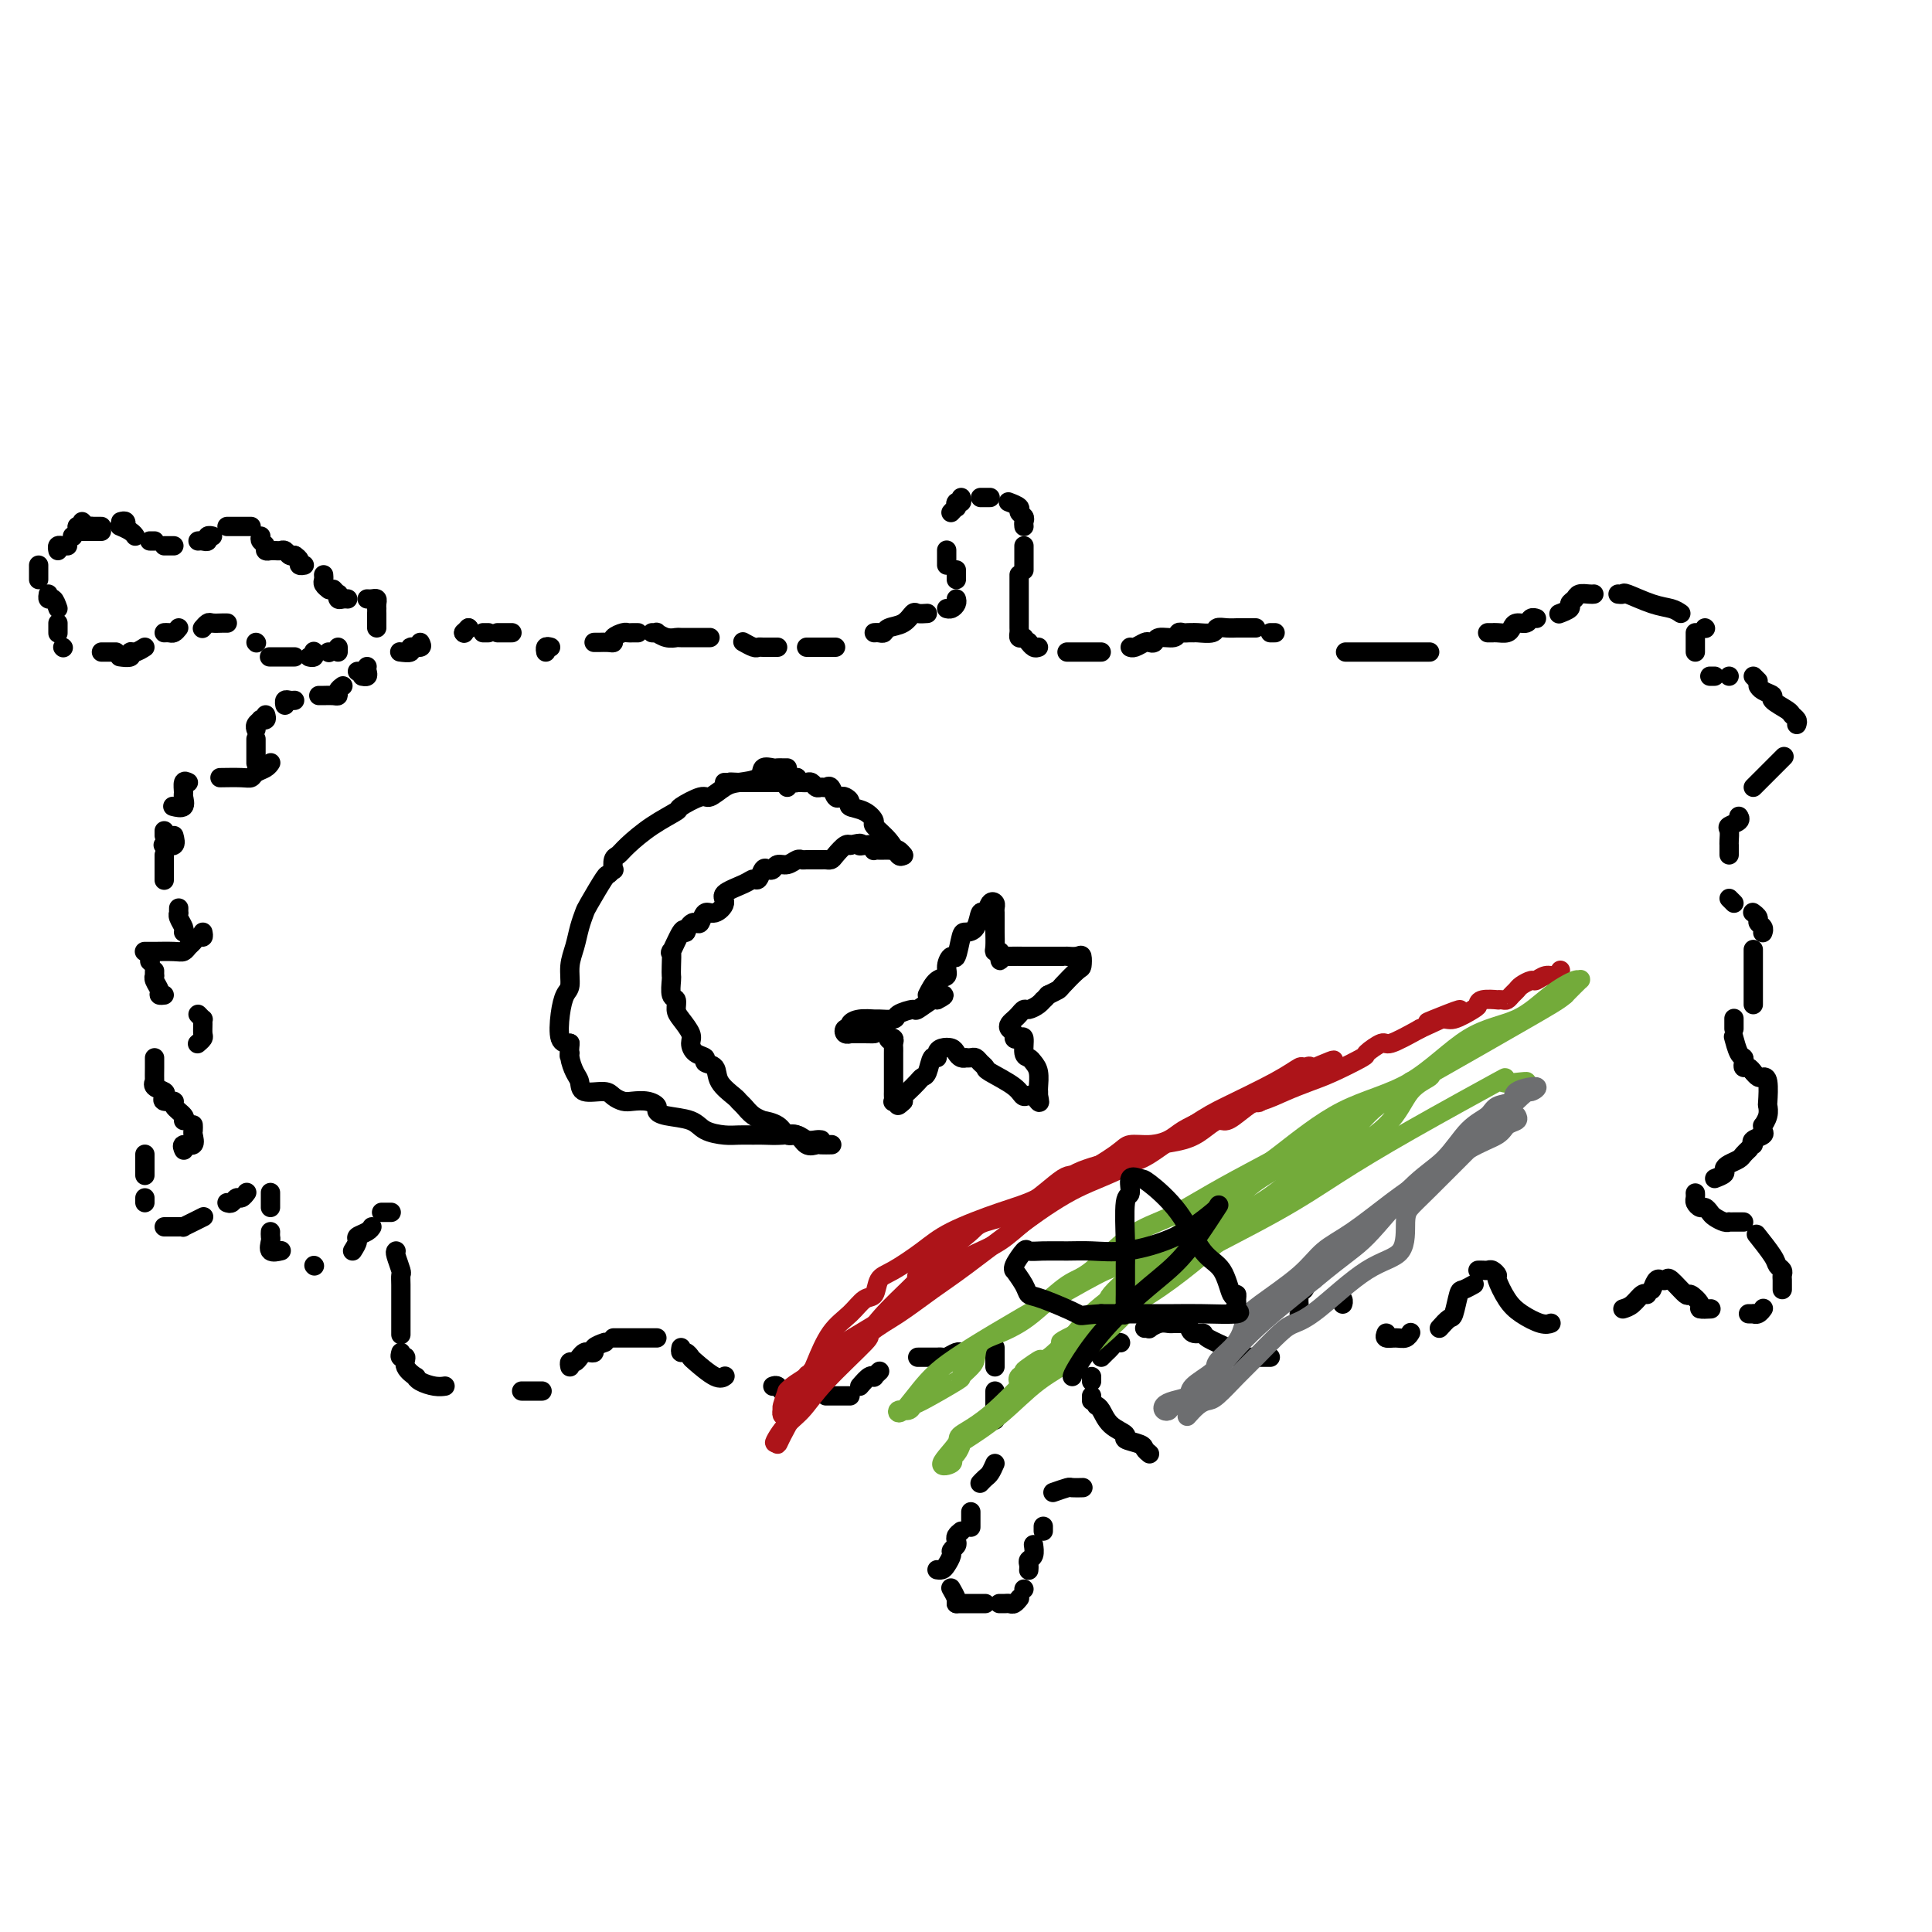 <svg viewBox='0 0 400 400' version='1.1' xmlns='http://www.w3.org/2000/svg' xmlns:xlink='http://www.w3.org/1999/xlink'><g fill='none' stroke='#000000' stroke-width='4' stroke-linecap='round' stroke-linejoin='round'><path d='M15,111c0.000,0.000 0.100,0.100 0.1,0.1'/><path d='M17,108c0.000,0.000 0.100,0.100 0.1,0.1'/><path d='M25,108c0.422,-0.111 0.844,-0.222 1,0c0.156,0.222 0.044,0.778 0,1c-0.044,0.222 -0.022,0.111 0,0'/><path d='M21,109c-0.334,0.000 -0.668,0.000 -1,0c-0.332,0.000 -0.664,0.000 -1,0c-0.336,0.000 -0.678,-0.000 -1,0c-0.322,0.000 -0.625,-0.000 -1,0c-0.375,0.000 -0.821,0.000 -1,0c-0.179,-0.000 -0.089,0.000 0,0'/><path d='M16,109c0.339,0.000 0.679,0.000 1,0c0.321,0.000 0.625,0.000 1,0c0.375,0.000 0.821,-0.000 1,0c0.179,0.000 0.089,0.000 0,0'/><path d='M25,109c-0.196,-0.083 -0.393,-0.167 0,0c0.393,0.167 1.375,0.583 2,1c0.625,0.417 0.893,0.833 1,1c0.107,0.167 0.054,0.083 0,0'/><path d='M31,112c0.417,0.000 0.833,0.000 1,0c0.167,0.000 0.083,0.000 0,0'/><path d='M34,113c0.311,0.000 0.622,0.000 1,0c0.378,0.000 0.822,0.000 1,0c0.178,0.000 0.089,0.000 0,0'/><path d='M41,112c0.301,-0.030 0.603,-0.061 1,0c0.397,0.061 0.890,0.212 1,0c0.110,-0.212 -0.163,-0.788 0,-1c0.163,-0.212 0.761,-0.061 1,0c0.239,0.061 0.120,0.030 0,0'/><path d='M47,109c0.362,0.000 0.724,0.000 1,0c0.276,0.000 0.466,0.000 1,0c0.534,0.000 1.413,-0.000 2,0c0.587,0.000 0.882,0.000 1,0c0.118,-0.000 0.059,0.000 0,0'/><path d='M54,111c-0.121,0.340 -0.243,0.679 0,1c0.243,0.321 0.849,0.622 1,1c0.151,0.378 -0.153,0.833 0,1c0.153,0.167 0.762,0.045 1,0c0.238,-0.045 0.105,-0.013 0,0c-0.105,0.013 -0.183,0.007 0,0c0.183,-0.007 0.627,-0.016 1,0c0.373,0.016 0.674,0.057 1,0c0.326,-0.057 0.675,-0.211 1,0c0.325,0.211 0.626,0.788 1,1c0.374,0.212 0.821,0.061 1,0c0.179,-0.061 0.089,-0.030 0,0'/><path d='M61,115c0.452,0.310 0.905,0.619 1,1c0.095,0.381 -0.167,0.833 0,1c0.167,0.167 0.762,0.048 1,0c0.238,-0.048 0.119,-0.024 0,0'/><path d='M67,119c0.030,0.339 0.060,0.679 0,1c-0.060,0.321 -0.208,0.625 0,1c0.208,0.375 0.774,0.821 1,1c0.226,0.179 0.113,0.089 0,0'/><path d='M69,122c0.417,0.453 0.833,0.906 1,1c0.167,0.094 0.083,-0.171 0,0c-0.083,0.171 -0.167,0.778 0,1c0.167,0.222 0.583,0.060 1,0c0.417,-0.060 0.833,-0.017 1,0c0.167,0.017 0.083,0.009 0,0'/><path d='M76,124c0.309,0.022 0.619,0.045 1,0c0.381,-0.045 0.834,-0.156 1,0c0.166,0.156 0.045,0.581 0,1c-0.045,0.419 -0.013,0.834 0,1c0.013,0.166 0.006,0.083 0,0'/><path d='M78,127c0.000,-0.091 0.000,-0.182 0,0c0.000,0.182 0.000,0.636 0,1c0.000,0.364 0.000,0.636 0,1c0.000,0.364 0.000,0.818 0,1c0.000,0.182 0.000,0.091 0,0'/><path d='M70,134c0.000,0.417 0.000,0.833 0,1c0.000,0.167 0.000,0.083 0,0'/><path d='M68,135c0.000,0.000 0.100,0.100 0.1,0.1'/><path d='M65,135c-0.030,-0.113 -0.060,-0.226 0,0c0.060,0.226 0.208,0.792 0,1c-0.208,0.208 -0.774,0.060 -1,0c-0.226,-0.060 -0.113,-0.030 0,0'/><path d='M61,136c-0.792,0.000 -1.583,0.000 -2,0c-0.417,0.000 -0.458,0.000 -1,0c-0.542,0.000 -1.583,0.000 -2,0c-0.417,0.000 -0.208,0.000 0,0'/><path d='M53,133c0.000,0.000 0.100,0.100 0.1,0.1'/><path d='M47,129c0.059,0.002 0.117,0.004 0,0c-0.117,-0.004 -0.410,-0.015 -1,0c-0.590,0.015 -1.478,0.056 -2,0c-0.522,-0.056 -0.679,-0.207 -1,0c-0.321,0.207 -0.806,0.774 -1,1c-0.194,0.226 -0.097,0.113 0,0'/><path d='M37,130c-0.339,0.423 -0.679,0.845 -1,1c-0.321,0.155 -0.625,0.042 -1,0c-0.375,-0.042 -0.821,-0.012 -1,0c-0.179,0.012 -0.089,0.006 0,0'/><path d='M30,134c-0.716,0.453 -1.432,0.906 -2,1c-0.568,0.094 -0.987,-0.171 -1,0c-0.013,0.171 0.381,0.777 0,1c-0.381,0.223 -1.537,0.064 -2,0c-0.463,-0.064 -0.231,-0.032 0,0'/><path d='M24,135c-0.340,0.000 -0.679,0.000 -1,0c-0.321,0.000 -0.622,0.000 -1,0c-0.378,0.000 -0.833,0.000 -1,0c-0.167,0.000 -0.048,0.000 0,0c0.048,0.000 0.024,0.000 0,0'/><path d='M13,134c0.000,0.000 0.100,0.100 0.1,0.1'/><path d='M12,131c0.000,0.083 0.000,0.167 0,0c0.000,-0.167 0.000,-0.583 0,-1c-0.000,-0.417 -0.000,-0.833 0,-1c0.000,-0.167 0.000,-0.083 0,0'/><path d='M12,126c-0.310,-0.875 -0.619,-1.750 -1,-2c-0.381,-0.250 -0.833,0.125 -1,0c-0.167,-0.125 -0.048,-0.750 0,-1c0.048,-0.250 0.024,-0.125 0,0'/><path d='M8,120c0.000,-0.339 0.000,-0.679 0,-1c0.000,-0.321 0.000,-0.625 0,-1c0.000,-0.375 0.000,-0.821 0,-1c0.000,-0.179 0.000,-0.089 0,0'/><path d='M12,114c-0.083,-0.423 -0.167,-0.845 0,-1c0.167,-0.155 0.583,-0.042 1,0c0.417,0.042 0.833,0.012 1,0c0.167,-0.012 0.083,-0.006 0,0'/><path d='M17,110c0.226,0.000 0.452,0.000 1,0c0.548,0.000 1.417,0.000 2,0c0.583,-0.000 0.881,0.000 1,0c0.119,-0.000 0.060,0.000 0,0'/><path d='M76,139c0.111,0.422 0.222,0.844 0,1c-0.222,0.156 -0.778,0.044 -1,0c-0.222,-0.044 -0.111,-0.022 0,0'/><path d='M71,142c-0.439,0.309 -0.878,0.619 -1,1c-0.122,0.381 0.072,0.834 0,1c-0.072,0.166 -0.411,0.044 -1,0c-0.589,-0.044 -1.428,-0.012 -2,0c-0.572,0.012 -0.878,0.003 -1,0c-0.122,-0.003 -0.061,-0.002 0,0'/><path d='M61,145c-0.310,0.030 -0.619,0.060 -1,0c-0.381,-0.060 -0.833,-0.208 -1,0c-0.167,0.208 -0.048,0.774 0,1c0.048,0.226 0.024,0.113 0,0'/><path d='M55,148c0.121,0.417 0.243,0.833 0,1c-0.243,0.167 -0.850,0.083 -1,0c-0.150,-0.083 0.156,-0.167 0,0c-0.156,0.167 -0.773,0.583 -1,1c-0.227,0.417 -0.065,0.833 0,1c0.065,0.167 0.032,0.083 0,0'/><path d='M53,153c0.000,0.334 0.000,0.668 0,1c0.000,0.332 0.000,0.664 0,1c0.000,0.336 0.000,0.678 0,1c0.000,0.322 0.000,0.625 0,1c-0.000,0.375 0.000,0.821 0,1c-0.000,0.179 0.000,0.089 0,0'/><path d='M56,158c-0.016,0.024 -0.031,0.049 0,0c0.031,-0.049 0.110,-0.171 0,0c-0.110,0.171 -0.408,0.634 -1,1c-0.592,0.366 -1.476,0.634 -2,1c-0.524,0.366 -0.687,0.830 -1,1c-0.313,0.170 -0.777,0.046 -2,0c-1.223,-0.046 -3.207,-0.013 -4,0c-0.793,0.013 -0.397,0.007 0,0'/><path d='M39,162c-0.427,-0.212 -0.854,-0.425 -1,0c-0.146,0.425 -0.012,1.487 0,2c0.012,0.513 -0.100,0.478 0,1c0.100,0.522 0.412,1.602 0,2c-0.412,0.398 -1.546,0.114 -2,0c-0.454,-0.114 -0.227,-0.057 0,0'/><path d='M34,172c0.000,0.417 0.000,0.833 0,1c0.000,0.167 0.000,0.083 0,0'/><path d='M36,173c0.222,0.844 0.444,1.689 0,2c-0.444,0.311 -1.556,0.089 -2,0c-0.444,-0.089 -0.222,-0.044 0,0'/><path d='M34,177c0.000,0.180 0.000,0.360 0,1c0.000,0.640 0.000,1.738 0,2c0.000,0.262 -0.000,-0.314 0,0c0.000,0.314 0.000,1.518 0,2c-0.000,0.482 0.000,0.241 0,0'/><path d='M37,188c-0.008,0.439 -0.016,0.878 0,1c0.016,0.122 0.057,-0.072 0,0c-0.057,0.072 -0.211,0.411 0,1c0.211,0.589 0.788,1.428 1,2c0.212,0.572 0.061,0.878 0,1c-0.061,0.122 -0.030,0.061 0,0'/><path d='M42,193c0.089,0.447 0.179,0.894 0,1c-0.179,0.106 -0.626,-0.129 -1,0c-0.374,0.129 -0.675,0.623 -1,1c-0.325,0.377 -0.675,0.637 -1,1c-0.325,0.363 -0.627,0.829 -1,1c-0.373,0.171 -0.818,0.046 -2,0c-1.182,-0.046 -3.101,-0.012 -4,0c-0.899,0.012 -0.777,0.003 -1,0c-0.223,-0.003 -0.791,-0.001 -1,0c-0.209,0.001 -0.060,0.000 0,0c0.060,-0.000 0.030,-0.000 0,0'/><path d='M31,199c0.000,0.000 0.100,0.100 0.1,0.1'/><path d='M32,201c-0.009,0.439 -0.017,0.878 0,1c0.017,0.122 0.061,-0.072 0,0c-0.061,0.072 -0.226,0.412 0,1c0.226,0.588 0.844,1.426 1,2c0.156,0.574 -0.150,0.885 0,1c0.150,0.115 0.757,0.033 1,0c0.243,-0.033 0.121,-0.016 0,0'/><path d='M41,210c0.423,0.438 0.846,0.877 1,1c0.154,0.123 0.037,-0.068 0,0c-0.037,0.068 0.004,0.397 0,1c-0.004,0.603 -0.053,1.481 0,2c0.053,0.519 0.206,0.678 0,1c-0.206,0.322 -0.773,0.806 -1,1c-0.227,0.194 -0.113,0.097 0,0'/><path d='M32,219c-0.001,0.402 -0.002,0.804 0,1c0.002,0.196 0.008,0.185 0,1c-0.008,0.815 -0.030,2.456 0,3c0.030,0.544 0.111,-0.008 0,0c-0.111,0.008 -0.414,0.576 0,1c0.414,0.424 1.545,0.704 2,1c0.455,0.296 0.235,0.608 0,1c-0.235,0.392 -0.483,0.865 0,1c0.483,0.135 1.699,-0.069 2,0c0.301,0.069 -0.311,0.410 0,1c0.311,0.590 1.545,1.428 2,2c0.455,0.572 0.130,0.878 0,1c-0.130,0.122 -0.065,0.061 0,0'/><path d='M40,233c-0.004,-0.100 -0.009,-0.199 0,0c0.009,0.199 0.030,0.698 0,1c-0.030,0.302 -0.113,0.407 0,1c0.113,0.593 0.422,1.674 0,2c-0.422,0.326 -1.575,-0.105 -2,0c-0.425,0.105 -0.121,0.744 0,1c0.121,0.256 0.061,0.128 0,0'/><path d='M30,239c0.000,-0.024 0.000,-0.048 0,0c0.000,0.048 -0.000,0.167 0,1c0.000,0.833 0.000,2.381 0,3c0.000,0.619 0.000,0.310 0,0'/><path d='M30,248c0.000,0.417 0.000,0.833 0,1c0.000,0.167 0.000,0.083 0,0'/><path d='M34,254c0.331,0.000 0.662,0.001 1,0c0.338,-0.001 0.685,-0.003 1,0c0.315,0.003 0.600,0.011 1,0c0.400,-0.011 0.917,-0.042 1,0c0.083,0.042 -0.266,0.155 0,0c0.266,-0.155 1.149,-0.580 2,-1c0.851,-0.420 1.672,-0.834 2,-1c0.328,-0.166 0.164,-0.083 0,0'/><path d='M47,249c0.332,0.121 0.663,0.242 1,0c0.337,-0.242 0.678,-0.848 1,-1c0.322,-0.152 0.625,0.152 1,0c0.375,-0.152 0.821,-0.758 1,-1c0.179,-0.242 0.089,-0.121 0,0'/><path d='M56,247c0.000,-0.091 0.000,-0.182 0,0c0.000,0.182 0.000,0.636 0,1c0.000,0.364 0.000,0.636 0,1c-0.000,0.364 0.000,0.818 0,1c0.000,0.182 0.000,0.091 0,0'/><path d='M56,255c-0.016,0.370 -0.032,0.740 0,1c0.032,0.260 0.112,0.410 0,1c-0.112,0.590 -0.415,1.620 0,2c0.415,0.380 1.547,0.108 2,0c0.453,-0.108 0.226,-0.054 0,0'/><path d='M65,262c0.000,0.000 0.100,0.100 0.1,0.1'/><path d='M73,259c0.475,-0.754 0.951,-1.509 1,-2c0.049,-0.491 -0.327,-0.719 0,-1c0.327,-0.281 1.357,-0.614 2,-1c0.643,-0.386 0.898,-0.825 1,-1c0.102,-0.175 0.051,-0.088 0,0'/><path d='M79,251c0.311,0.000 0.622,0.000 1,0c0.378,0.000 0.822,0.000 1,0c0.178,-0.000 0.089,0.000 0,0'/><path d='M82,259c-0.113,0.103 -0.226,0.205 0,1c0.226,0.795 0.793,2.282 1,3c0.207,0.718 0.056,0.666 0,1c-0.056,0.334 -0.015,1.053 0,2c0.015,0.947 0.004,2.121 0,3c-0.004,0.879 -0.001,1.462 0,2c0.001,0.538 0.000,1.029 0,2c-0.000,0.971 -0.000,2.420 0,3c0.000,0.580 0.000,0.290 0,0'/><path d='M83,280c-0.130,0.467 -0.259,0.933 0,1c0.259,0.067 0.908,-0.267 1,0c0.092,0.267 -0.372,1.133 0,2c0.372,0.867 1.582,1.735 2,2c0.418,0.265 0.046,-0.073 0,0c-0.046,0.073 0.235,0.556 1,1c0.765,0.444 2.014,0.850 3,1c0.986,0.150 1.710,0.043 2,0c0.290,-0.043 0.145,-0.021 0,0'/><path d='M108,288c0.905,0.000 1.810,0.000 2,0c0.190,0.000 -0.333,0.000 0,0c0.333,0.000 1.524,0.000 2,0c0.476,0.000 0.238,0.000 0,0'/><path d='M118,283c-0.090,-0.445 -0.179,-0.890 0,-1c0.179,-0.110 0.627,0.115 1,0c0.373,-0.115 0.672,-0.569 1,-1c0.328,-0.431 0.684,-0.837 1,-1c0.316,-0.163 0.593,-0.082 1,0c0.407,0.082 0.944,0.166 1,0c0.056,-0.166 -0.370,-0.583 0,-1c0.370,-0.417 1.534,-0.833 2,-1c0.466,-0.167 0.233,-0.083 0,0'/><path d='M127,277c0.322,0.000 0.644,0.000 1,0c0.356,0.000 0.747,0.000 1,0c0.253,0.000 0.369,0.000 1,0c0.631,0.000 1.777,0.000 2,0c0.223,0.000 -0.476,0.000 0,0c0.476,0.000 2.128,0.000 3,0c0.872,0.000 0.963,0.000 1,0c0.037,0.000 0.018,0.000 0,0'/><path d='M141,279c-0.083,0.451 -0.167,0.903 0,1c0.167,0.097 0.584,-0.160 1,0c0.416,0.160 0.830,0.736 1,1c0.170,0.264 0.097,0.215 1,1c0.903,0.785 2.782,2.404 4,3c1.218,0.596 1.777,0.170 2,0c0.223,-0.170 0.112,-0.085 0,0'/><path d='M160,287c0.342,-0.121 0.683,-0.243 1,0c0.317,0.243 0.608,0.850 1,1c0.392,0.150 0.883,-0.156 1,0c0.117,0.156 -0.140,0.774 0,1c0.140,0.226 0.677,0.061 1,0c0.323,-0.061 0.433,-0.016 1,0c0.567,0.016 1.591,0.005 2,0c0.409,-0.005 0.205,-0.002 0,0'/><path d='M171,289c0.439,0.000 0.878,0.000 1,0c0.122,0.000 -0.072,0.000 0,0c0.072,0.000 0.411,0.000 1,0c0.589,0.000 1.428,0.000 2,0c0.572,0.000 0.878,-0.000 1,0c0.122,0.000 0.061,0.000 0,0'/><path d='M178,287c0.724,-0.837 1.448,-1.675 2,-2c0.552,-0.325 0.931,-0.139 1,0c0.069,0.139 -0.174,0.230 0,0c0.174,-0.230 0.764,-0.780 1,-1c0.236,-0.220 0.118,-0.110 0,0'/><path d='M190,281c0.612,0.001 1.224,0.001 2,0c0.776,-0.001 1.717,-0.004 2,0c0.283,0.004 -0.093,0.015 0,0c0.093,-0.015 0.654,-0.057 1,0c0.346,0.057 0.478,0.212 1,0c0.522,-0.212 1.435,-0.793 2,-1c0.565,-0.207 0.782,-0.041 1,0c0.218,0.041 0.437,-0.041 1,0c0.563,0.041 1.471,0.207 2,0c0.529,-0.207 0.681,-0.786 1,-1c0.319,-0.214 0.805,-0.061 1,0c0.195,0.061 0.097,0.031 0,0'/><path d='M205,279c0.000,0.000 0.100,0.100 0.1,0.1'/><path d='M206,279c0.000,0.303 0.000,0.607 0,1c0.000,0.393 0.000,0.876 0,1c-0.000,0.124 0.000,-0.111 0,0c0.000,0.111 0.000,0.568 0,1c0.000,0.432 0.000,0.838 0,1c0.000,0.162 0.000,0.081 0,0'/><path d='M206,288c0.000,0.869 0.000,1.738 0,2c0.000,0.262 0.000,-0.084 0,0c-0.000,0.084 0.000,0.597 0,1c0.000,0.403 0.000,0.696 0,1c0.000,0.304 0.000,0.620 0,1c0.000,0.380 0.000,0.823 0,1c0.000,0.177 0.000,0.089 0,0'/><path d='M206,303c-0.339,0.762 -0.679,1.524 -1,2c-0.321,0.476 -0.625,0.667 -1,1c-0.375,0.333 -0.821,0.810 -1,1c-0.179,0.190 -0.089,0.095 0,0'/><path d='M201,313c0.000,0.196 0.000,0.393 0,1c0.000,0.607 -0.000,1.625 0,2c0.000,0.375 0.000,0.107 0,0c0.000,-0.107 0.000,-0.054 0,0'/><path d='M199,317c-0.414,0.333 -0.828,0.666 -1,1c-0.172,0.334 -0.102,0.671 0,1c0.102,0.329 0.235,0.652 0,1c-0.235,0.348 -0.837,0.720 -1,1c-0.163,0.280 0.114,0.467 0,1c-0.114,0.533 -0.619,1.411 -1,2c-0.381,0.589 -0.638,0.890 -1,1c-0.362,0.110 -0.828,0.030 -1,0c-0.172,-0.030 -0.049,-0.008 0,0c0.049,0.008 0.025,0.004 0,0'/><path d='M197,329c-0.113,-0.196 -0.226,-0.392 0,0c0.226,0.392 0.793,1.373 1,2c0.207,0.627 0.056,0.900 0,1c-0.056,0.100 -0.016,0.029 0,0c0.016,-0.029 0.008,-0.014 0,0'/><path d='M198,332c0.249,0.000 0.498,0.000 1,0c0.502,0.000 1.258,0.000 2,0c0.742,0.000 1.469,-0.000 2,0c0.531,0.000 0.866,-0.000 1,0c0.134,0.000 0.067,0.000 0,0'/><path d='M207,332c-0.089,-0.002 -0.178,-0.004 0,0c0.178,0.004 0.622,0.015 1,0c0.378,-0.015 0.689,-0.056 1,0c0.311,0.056 0.622,0.207 1,0c0.378,-0.207 0.822,-0.774 1,-1c0.178,-0.226 0.089,-0.113 0,0'/><path d='M212,329c0.000,0.000 0.000,0.000 0,0c0.000,0.000 0.000,0.000 0,0'/><path d='M213,325c-0.008,0.087 -0.016,0.174 0,0c0.016,-0.174 0.057,-0.607 0,-1c-0.057,-0.393 -0.211,-0.744 0,-1c0.211,-0.256 0.788,-0.415 1,-1c0.212,-0.585 0.061,-1.596 0,-2c-0.061,-0.404 -0.030,-0.202 0,0'/><path d='M216,317c0.000,-0.422 0.000,-0.844 0,-1c0.000,-0.156 0.000,-0.044 0,0c-0.000,0.044 0.000,0.022 0,0'/><path d='M218,309c1.214,-0.423 2.429,-0.845 3,-1c0.571,-0.155 0.500,-0.042 1,0c0.500,0.042 1.571,0.012 2,0c0.429,-0.012 0.214,-0.006 0,0'/><path d='M238,301c-0.406,-0.334 -0.812,-0.669 -1,-1c-0.188,-0.331 -0.158,-0.659 -1,-1c-0.842,-0.341 -2.555,-0.694 -3,-1c-0.445,-0.306 0.378,-0.565 0,-1c-0.378,-0.435 -1.957,-1.044 -3,-2c-1.043,-0.956 -1.550,-2.257 -2,-3c-0.450,-0.743 -0.843,-0.926 -1,-1c-0.157,-0.074 -0.079,-0.037 0,0'/><path d='M226,290c0.000,-0.417 0.000,-0.833 0,-1c0.000,-0.167 0.000,-0.083 0,0'/><path d='M226,286c0.000,-0.422 0.000,-0.844 0,-1c0.000,-0.156 0.000,-0.044 0,0c0.000,0.044 0.000,0.022 0,0'/><path d='M228,281c0.332,-0.340 0.663,-0.679 1,-1c0.337,-0.321 0.678,-0.622 1,-1c0.322,-0.378 0.625,-0.833 1,-1c0.375,-0.167 0.821,-0.048 1,0c0.179,0.048 0.089,0.024 0,0'/><path d='M237,275c0.469,-0.030 0.938,-0.061 1,0c0.062,0.061 -0.282,0.212 0,0c0.282,-0.212 1.189,-0.789 2,-1c0.811,-0.211 1.524,-0.057 2,0c0.476,0.057 0.715,0.015 1,0c0.285,-0.015 0.615,-0.004 1,0c0.385,0.004 0.824,0.001 1,0c0.176,-0.001 0.088,-0.001 0,0'/><path d='M246,274c0.196,0.862 0.392,1.723 1,2c0.608,0.277 1.627,-0.031 2,0c0.373,0.031 0.100,0.400 1,1c0.900,0.600 2.973,1.431 4,2c1.027,0.569 1.008,0.877 1,1c-0.008,0.123 -0.004,0.062 0,0'/><path d='M256,281c0.212,0.000 0.425,0.000 1,0c0.575,0.000 1.513,0.000 2,0c0.487,0.000 0.522,0.000 1,0c0.478,0.000 1.398,0.000 2,0c0.602,0.000 0.886,0.000 1,0c0.114,0.000 0.057,0.000 0,0'/><path d='M269,273c0.002,-0.430 0.004,-0.860 0,-1c-0.004,-0.140 -0.013,0.009 0,0c0.013,-0.009 0.049,-0.178 0,-1c-0.049,-0.822 -0.185,-2.298 0,-3c0.185,-0.702 0.689,-0.632 1,-1c0.311,-0.368 0.430,-1.176 1,-2c0.570,-0.824 1.591,-1.664 2,-2c0.409,-0.336 0.204,-0.168 0,0'/><path d='M277,268c-0.113,-0.083 -0.226,-0.167 0,0c0.226,0.167 0.792,0.583 1,1c0.208,0.417 0.060,0.833 0,1c-0.060,0.167 -0.030,0.083 0,0'/><path d='M287,276c-0.174,0.431 -0.348,0.861 0,1c0.348,0.139 1.217,-0.014 2,0c0.783,0.014 1.480,0.196 2,0c0.520,-0.196 0.863,-0.770 1,-1c0.137,-0.230 0.069,-0.115 0,0'/><path d='M298,275c0.759,-0.847 1.517,-1.695 2,-2c0.483,-0.305 0.690,-0.068 1,-1c0.310,-0.932 0.722,-3.033 1,-4c0.278,-0.967 0.421,-0.799 1,-1c0.579,-0.201 1.594,-0.772 2,-1c0.406,-0.228 0.203,-0.114 0,0'/><path d='M306,263c0.331,-0.008 0.662,-0.016 1,0c0.338,0.016 0.685,0.055 1,0c0.315,-0.055 0.600,-0.205 1,0c0.400,0.205 0.915,0.766 1,1c0.085,0.234 -0.261,0.140 0,1c0.261,0.860 1.128,2.675 2,4c0.872,1.325 1.749,2.159 3,3c1.251,0.841 2.875,1.688 4,2c1.125,0.312 1.750,0.089 2,0c0.250,-0.089 0.125,-0.045 0,0'/><path d='M336,271c0.649,-0.196 1.298,-0.393 2,-1c0.702,-0.607 1.458,-1.625 2,-2c0.542,-0.375 0.869,-0.107 1,0c0.131,0.107 0.065,0.054 0,0'/><path d='M342,267c0.338,-0.838 0.676,-1.677 1,-2c0.324,-0.323 0.635,-0.131 1,0c0.365,0.131 0.785,0.199 1,0c0.215,-0.199 0.223,-0.666 1,0c0.777,0.666 2.321,2.466 3,3c0.679,0.534 0.494,-0.197 1,0c0.506,0.197 1.703,1.321 2,2c0.297,0.679 -0.305,0.914 0,1c0.305,0.086 1.516,0.025 2,0c0.484,-0.025 0.242,-0.012 0,0'/><path d='M362,272c0.445,0.008 0.890,0.016 1,0c0.110,-0.016 -0.115,-0.056 0,0c0.115,0.056 0.569,0.207 1,0c0.431,-0.207 0.837,-0.774 1,-1c0.163,-0.226 0.081,-0.113 0,0'/><path d='M369,267c-0.002,-0.333 -0.004,-0.666 0,-1c0.004,-0.334 0.014,-0.667 0,-1c-0.014,-0.333 -0.053,-0.664 0,-1c0.053,-0.336 0.199,-0.676 0,-1c-0.199,-0.324 -0.744,-0.633 -1,-1c-0.256,-0.367 -0.223,-0.791 -1,-2c-0.777,-1.209 -2.365,-3.203 -3,-4c-0.635,-0.797 -0.318,-0.399 0,0'/><path d='M361,253c-0.341,0.000 -0.682,0.001 -1,0c-0.318,-0.001 -0.614,-0.003 -1,0c-0.386,0.003 -0.863,0.012 -1,0c-0.137,-0.012 0.065,-0.046 0,0c-0.065,0.046 -0.398,0.171 -1,0c-0.602,-0.171 -1.471,-0.637 -2,-1c-0.529,-0.363 -0.716,-0.622 -1,-1c-0.284,-0.378 -0.665,-0.876 -1,-1c-0.335,-0.124 -0.626,0.124 -1,0c-0.374,-0.124 -0.832,-0.621 -1,-1c-0.168,-0.379 -0.045,-0.641 0,-1c0.045,-0.359 0.013,-0.817 0,-1c-0.013,-0.183 -0.006,-0.092 0,0'/><path d='M355,244c0.861,-0.333 1.722,-0.666 2,-1c0.278,-0.334 -0.027,-0.667 0,-1c0.027,-0.333 0.386,-0.664 1,-1c0.614,-0.336 1.484,-0.678 2,-1c0.516,-0.322 0.677,-0.625 1,-1c0.323,-0.375 0.806,-0.821 1,-1c0.194,-0.179 0.097,-0.089 0,0'/><path d='M363,237c-0.227,-0.331 -0.454,-0.662 0,-1c0.454,-0.338 1.590,-0.685 2,-1c0.410,-0.315 0.096,-0.600 0,-1c-0.096,-0.400 0.027,-0.916 0,-1c-0.027,-0.084 -0.202,0.265 0,0c0.202,-0.265 0.783,-1.143 1,-2c0.217,-0.857 0.069,-1.693 0,-2c-0.069,-0.307 -0.061,-0.086 0,-1c0.061,-0.914 0.174,-2.963 0,-4c-0.174,-1.037 -0.635,-1.062 -1,-1c-0.365,0.062 -0.634,0.213 -1,0c-0.366,-0.213 -0.829,-0.788 -1,-1c-0.171,-0.212 -0.049,-0.061 0,0c0.049,0.061 0.024,0.030 0,0'/><path d='M363,222c-0.311,-0.445 -0.622,-0.891 -1,-1c-0.378,-0.109 -0.823,0.117 -1,0c-0.177,-0.117 -0.086,-0.578 0,-1c0.086,-0.422 0.167,-0.804 0,-1c-0.167,-0.196 -0.584,-0.207 -1,-1c-0.416,-0.793 -0.833,-2.370 -1,-3c-0.167,-0.630 -0.083,-0.315 0,0'/><path d='M359,213c0.000,-0.844 0.000,-1.689 0,-2c0.000,-0.311 0.000,-0.089 0,0c0.000,0.089 0.000,0.044 0,0'/><path d='M363,208c0.000,-0.354 0.000,-0.707 0,-1c0.000,-0.293 0.000,-0.524 0,-1c-0.000,-0.476 -0.000,-1.196 0,-2c0.000,-0.804 0.000,-1.693 0,-2c0.000,-0.307 0.000,-0.031 0,-1c0.000,-0.969 0.000,-3.184 0,-4c0.000,-0.816 0.000,-0.233 0,0c0.000,0.233 0.000,0.117 0,0'/><path d='M365,193c-0.032,0.089 -0.065,0.178 0,0c0.065,-0.178 0.227,-0.622 0,-1c-0.227,-0.378 -0.844,-0.689 -1,-1c-0.156,-0.311 0.150,-0.622 0,-1c-0.150,-0.378 -0.757,-0.822 -1,-1c-0.243,-0.178 -0.121,-0.089 0,0'/><path d='M359,187c-0.417,-0.417 -0.833,-0.833 -1,-1c-0.167,-0.167 -0.083,-0.083 0,0'/><path d='M358,177c0.000,-0.305 0.001,-0.610 0,-1c-0.001,-0.390 -0.002,-0.864 0,-1c0.002,-0.136 0.008,0.066 0,0c-0.008,-0.066 -0.030,-0.400 0,-1c0.030,-0.600 0.113,-1.468 0,-2c-0.113,-0.532 -0.422,-0.730 0,-1c0.422,-0.270 1.575,-0.611 2,-1c0.425,-0.389 0.121,-0.825 0,-1c-0.121,-0.175 -0.061,-0.087 0,0'/><path d='M363,163c0.451,-0.451 0.903,-0.903 1,-1c0.097,-0.097 -0.159,0.159 0,0c0.159,-0.159 0.733,-0.733 1,-1c0.267,-0.267 0.226,-0.226 1,-1c0.774,-0.774 2.364,-2.364 3,-3c0.636,-0.636 0.318,-0.318 0,0'/><path d='M372,150c0.108,-0.325 0.217,-0.650 0,-1c-0.217,-0.350 -0.758,-0.723 -1,-1c-0.242,-0.277 -0.184,-0.456 -1,-1c-0.816,-0.544 -2.506,-1.452 -3,-2c-0.494,-0.548 0.208,-0.734 0,-1c-0.208,-0.266 -1.325,-0.610 -2,-1c-0.675,-0.390 -0.907,-0.826 -1,-1c-0.093,-0.174 -0.046,-0.087 0,0'/><path d='M364,141c-0.417,-0.417 -0.833,-0.833 -1,-1c-0.167,-0.167 -0.083,-0.083 0,0'/><path d='M358,140c0.000,0.000 0.000,0.000 0,0c0.000,0.000 0.000,0.000 0,0'/><path d='M355,140c-0.422,0.000 -0.844,0.000 -1,0c-0.156,0.000 -0.044,0.000 0,0c0.044,0.000 0.022,0.000 0,0'/><path d='M351,135c0.000,-0.226 0.000,-0.452 0,-1c0.000,-0.548 0.000,-1.417 0,-2c0.000,-0.583 0.000,-0.881 0,-1c0.000,-0.119 0.000,-0.060 0,0'/><path d='M353,130c0.000,0.000 0.100,0.100 0.1,0.1'/><path d='M348,127c-0.538,-0.370 -1.076,-0.740 -2,-1c-0.924,-0.260 -2.234,-0.409 -4,-1c-1.766,-0.591 -3.989,-1.622 -5,-2c-1.011,-0.378 -0.811,-0.102 -1,0c-0.189,0.102 -0.768,0.029 -1,0c-0.232,-0.029 -0.116,-0.015 0,0'/><path d='M330,123c-0.217,0.024 -0.434,0.048 -1,0c-0.566,-0.048 -1.479,-0.167 -2,0c-0.521,0.167 -0.648,0.619 -1,1c-0.352,0.381 -0.929,0.690 -1,1c-0.071,0.310 0.366,0.622 0,1c-0.366,0.378 -1.533,0.822 -2,1c-0.467,0.178 -0.233,0.089 0,0'/><path d='M318,128c0.097,0.032 0.195,0.064 0,0c-0.195,-0.064 -0.681,-0.224 -1,0c-0.319,0.224 -0.470,0.830 -1,1c-0.530,0.170 -1.438,-0.098 -2,0c-0.562,0.098 -0.776,0.562 -1,1c-0.224,0.438 -0.456,0.849 -1,1c-0.544,0.151 -1.400,0.040 -2,0c-0.600,-0.040 -0.944,-0.011 -1,0c-0.056,0.011 0.177,0.003 0,0c-0.177,-0.003 -0.765,-0.001 -1,0c-0.235,0.001 -0.118,0.000 0,0'/><path d='M296,135c-0.216,0.000 -0.433,0.000 -1,0c-0.567,0.000 -1.485,0.000 -2,0c-0.515,0.000 -0.629,0.000 -1,0c-0.371,0.000 -1.000,0.000 -2,0c-1.000,-0.000 -2.370,0.000 -3,0c-0.630,0.000 -0.519,0.000 -1,0c-0.481,0.000 -1.552,0.000 -3,0c-1.448,0.000 -3.271,0.000 -4,0c-0.729,0.000 -0.365,0.000 0,0'/><path d='M264,131c-0.417,0.000 -0.833,0.000 -1,0c-0.167,0.000 -0.083,0.000 0,0'/><path d='M260,130c-0.607,-0.001 -1.213,-0.001 -2,0c-0.787,0.001 -1.753,0.004 -2,0c-0.247,-0.004 0.225,-0.015 0,0c-0.225,0.015 -1.146,0.057 -2,0c-0.854,-0.057 -1.639,-0.211 -2,0c-0.361,0.211 -0.296,0.789 -1,1c-0.704,0.211 -2.177,0.057 -3,0c-0.823,-0.057 -0.994,-0.016 -1,0c-0.006,0.016 0.155,0.008 0,0c-0.155,-0.008 -0.627,-0.017 -1,0c-0.373,0.017 -0.649,0.061 -1,0c-0.351,-0.061 -0.777,-0.226 -1,0c-0.223,0.226 -0.244,0.844 -1,1c-0.756,0.156 -2.248,-0.151 -3,0c-0.752,0.151 -0.766,0.758 -1,1c-0.234,0.242 -0.690,0.117 -1,0c-0.310,-0.117 -0.475,-0.227 -1,0c-0.525,0.227 -1.411,0.792 -2,1c-0.589,0.208 -0.883,0.059 -1,0c-0.117,-0.059 -0.059,-0.030 0,0'/><path d='M228,135c-0.325,0.000 -0.650,0.000 -1,0c-0.350,0.000 -0.724,0.000 -1,0c-0.276,0.000 -0.452,0.000 -1,0c-0.548,0.000 -1.467,0.000 -2,0c-0.533,-0.000 -0.679,0.000 -1,0c-0.321,0.000 -0.817,0.000 -1,0c-0.183,0.000 -0.052,0.000 0,0c0.052,0.000 0.026,0.000 0,0'/><path d='M215,134c-0.311,0.111 -0.622,0.222 -1,0c-0.378,-0.222 -0.822,-0.778 -1,-1c-0.178,-0.222 -0.089,-0.111 0,0'/><path d='M212,132c-0.423,0.087 -0.845,0.174 -1,0c-0.155,-0.174 -0.041,-0.610 0,-1c0.041,-0.390 0.011,-0.734 0,-1c-0.011,-0.266 -0.003,-0.452 0,-1c0.003,-0.548 0.001,-1.457 0,-2c-0.001,-0.543 -0.000,-0.719 0,-1c0.000,-0.281 0.000,-0.667 0,-1c-0.000,-0.333 -0.000,-0.614 0,-1c0.000,-0.386 0.000,-0.877 0,-1c-0.000,-0.123 -0.000,0.121 0,0c0.000,-0.121 0.000,-0.607 0,-1c-0.000,-0.393 -0.000,-0.693 0,-1c0.000,-0.307 0.000,-0.621 0,-1c-0.000,-0.379 -0.000,-0.823 0,-1c0.000,-0.177 0.000,-0.089 0,0'/><path d='M212,118c0.000,0.030 0.000,0.061 0,0c0.000,-0.061 0.000,-0.212 0,-1c0.000,-0.788 0.000,-2.212 0,-3c0.000,-0.788 0.000,-0.939 0,-1c-0.000,-0.061 0.000,-0.030 0,0'/><path d='M212,109c-0.035,-0.334 -0.069,-0.668 0,-1c0.069,-0.332 0.242,-0.664 0,-1c-0.242,-0.336 -0.900,-0.678 -1,-1c-0.100,-0.322 0.358,-0.625 0,-1c-0.358,-0.375 -1.531,-0.821 -2,-1c-0.469,-0.179 -0.235,-0.089 0,0'/><path d='M205,103c-0.311,0.000 -0.622,0.000 -1,0c-0.378,0.000 -0.822,0.000 -1,0c-0.178,-0.000 -0.089,0.000 0,0'/><path d='M199,103c0.111,0.455 0.222,0.910 0,1c-0.222,0.090 -0.778,-0.186 -1,0c-0.222,0.186 -0.111,0.833 0,1c0.111,0.167 0.222,-0.147 0,0c-0.222,0.147 -0.778,0.756 -1,1c-0.222,0.244 -0.111,0.122 0,0'/><path d='M196,114c0.000,-0.091 0.000,-0.182 0,0c0.000,0.182 0.000,0.636 0,1c0.000,0.364 0.000,0.636 0,1c0.000,0.364 0.000,0.818 0,1c0.000,0.182 0.000,0.091 0,0'/><path d='M198,118c0.000,0.311 0.000,0.622 0,1c0.000,0.378 0.000,0.822 0,1c0.000,0.178 0.000,0.089 0,0'/><path d='M198,124c0.083,0.310 0.167,0.619 0,1c-0.167,0.381 -0.583,0.833 -1,1c-0.417,0.167 -0.833,0.048 -1,0c-0.167,-0.048 -0.083,-0.024 0,0'/><path d='M192,127c-0.770,0.055 -1.540,0.109 -2,0c-0.460,-0.109 -0.609,-0.383 -1,0c-0.391,0.383 -1.023,1.423 -2,2c-0.977,0.577 -2.300,0.690 -3,1c-0.700,0.310 -0.776,0.815 -1,1c-0.224,0.185 -0.596,0.050 -1,0c-0.404,-0.050 -0.839,-0.013 -1,0c-0.161,0.013 -0.046,0.004 0,0c0.046,-0.004 0.023,-0.002 0,0'/><path d='M173,134c-0.333,0.000 -0.666,0.000 -1,0c-0.334,0.000 -0.667,0.000 -1,0c-0.333,0.000 -0.664,0.000 -1,0c-0.336,0.000 -0.678,0.000 -1,0c-0.322,0.000 -0.625,0.000 -1,0c-0.375,0.000 -0.821,0.000 -1,0c-0.179,0.000 -0.089,0.000 0,0'/><path d='M161,134c-0.223,-0.002 -0.445,-0.004 -1,0c-0.555,0.004 -1.441,0.015 -2,0c-0.559,-0.015 -0.789,-0.056 -1,0c-0.211,0.056 -0.403,0.207 -1,0c-0.597,-0.207 -1.599,-0.774 -2,-1c-0.401,-0.226 -0.200,-0.113 0,0'/><path d='M147,132c-0.411,-0.002 -0.822,-0.004 -2,0c-1.178,0.004 -3.124,0.015 -4,0c-0.876,-0.015 -0.683,-0.057 -1,0c-0.317,0.057 -1.143,0.211 -2,0c-0.857,-0.211 -1.745,-0.789 -2,-1c-0.255,-0.211 0.124,-0.057 0,0c-0.124,0.057 -0.750,0.016 -1,0c-0.250,-0.016 -0.125,-0.008 0,0'/><path d='M132,131c0.087,0.002 0.173,0.003 0,0c-0.173,-0.003 -0.606,-0.011 -1,0c-0.394,0.011 -0.749,0.041 -1,0c-0.251,-0.041 -0.400,-0.155 -1,0c-0.600,0.155 -1.653,0.577 -2,1c-0.347,0.423 0.012,0.845 0,1c-0.012,0.155 -0.395,0.041 -1,0c-0.605,-0.041 -1.432,-0.011 -2,0c-0.568,0.011 -0.877,0.003 -1,0c-0.123,-0.003 -0.062,-0.002 0,0'/><path d='M114,134c-0.422,-0.111 -0.844,-0.222 -1,0c-0.156,0.222 -0.044,0.778 0,1c0.044,0.222 0.022,0.111 0,0'/><path d='M106,131c-0.445,0.000 -0.890,0.000 -1,0c-0.110,0.000 0.115,0.000 0,0c-0.115,0.000 -0.569,0.000 -1,0c-0.431,0.000 -0.837,0.000 -1,0c-0.163,-0.000 -0.081,0.000 0,0'/><path d='M101,131c0.111,0.000 0.222,0.000 0,0c-0.222,0.000 -0.778,0.000 -1,0c-0.222,0.000 -0.111,0.000 0,0'/><path d='M96,131c0.000,0.000 0.100,0.100 0.1,0.1'/><path d='M97,130c0.000,0.000 0.100,0.100 0.1,0.1'/><path d='M97,130c-0.417,0.417 -0.833,0.833 -1,1c-0.167,0.167 -0.083,0.083 0,0'/><path d='M87,133c0.243,0.453 0.485,0.906 0,1c-0.485,0.094 -1.699,-0.171 -2,0c-0.301,0.171 0.311,0.778 0,1c-0.311,0.222 -1.545,0.060 -2,0c-0.455,-0.060 -0.130,-0.017 0,0c0.130,0.017 0.065,0.009 0,0'/><path d='M76,138c-0.311,0.422 -0.622,0.844 -1,1c-0.378,0.156 -0.822,0.044 -1,0c-0.178,-0.044 -0.089,-0.022 0,0'/><path d='M165,161c0.000,0.000 0.100,0.100 0.1,0.1'/><path d='M165,161c0.111,0.422 0.222,0.844 0,1c-0.222,0.156 -0.778,0.044 -1,0c-0.222,-0.044 -0.111,-0.022 0,0'/><path d='M163,162c0.000,0.417 0.000,0.833 0,1c0.000,0.167 0.000,0.083 0,0'/><path d='M163,159c-0.324,0.004 -0.647,0.008 -1,0c-0.353,-0.008 -0.734,-0.027 -1,0c-0.266,0.027 -0.416,0.100 -1,0c-0.584,-0.100 -1.603,-0.373 -2,0c-0.397,0.373 -0.173,1.390 -1,2c-0.827,0.610 -2.706,0.811 -4,1c-1.294,0.189 -2.003,0.364 -3,1c-0.997,0.636 -2.281,1.733 -3,2c-0.719,0.267 -0.871,-0.297 -2,0c-1.129,0.297 -3.233,1.456 -4,2c-0.767,0.544 -0.195,0.473 -1,1c-0.805,0.527 -2.986,1.652 -5,3c-2.014,1.348 -3.859,2.921 -5,4c-1.141,1.079 -1.577,1.666 -2,2c-0.423,0.334 -0.832,0.414 -1,1c-0.168,0.586 -0.094,1.677 0,2c0.094,0.323 0.208,-0.122 0,0c-0.208,0.122 -0.738,0.811 -1,1c-0.262,0.189 -0.255,-0.123 -1,1c-0.745,1.123 -2.242,3.682 -3,5c-0.758,1.318 -0.777,1.397 -1,2c-0.223,0.603 -0.651,1.732 -1,3c-0.349,1.268 -0.619,2.676 -1,4c-0.381,1.324 -0.874,2.565 -1,4c-0.126,1.435 0.115,3.064 0,4c-0.115,0.936 -0.588,1.179 -1,2c-0.412,0.821 -0.765,2.221 -1,4c-0.235,1.779 -0.353,3.937 0,5c0.353,1.063 1.176,1.032 2,1'/><path d='M118,216c-0.297,4.148 -0.041,2.517 0,2c0.041,-0.517 -0.133,0.081 0,1c0.133,0.919 0.574,2.158 1,3c0.426,0.842 0.838,1.287 1,2c0.162,0.713 0.073,1.694 1,2c0.927,0.306 2.871,-0.062 4,0c1.129,0.062 1.445,0.556 2,1c0.555,0.444 1.349,0.840 2,1c0.651,0.160 1.158,0.085 2,0c0.842,-0.085 2.018,-0.178 3,0c0.982,0.178 1.770,0.629 2,1c0.230,0.371 -0.097,0.664 0,1c0.097,0.336 0.619,0.717 2,1c1.381,0.283 3.620,0.468 5,1c1.380,0.532 1.901,1.410 3,2c1.099,0.590 2.776,0.891 4,1c1.224,0.109 1.994,0.027 3,0c1.006,-0.027 2.247,0.000 3,0c0.753,-0.000 1.018,-0.028 2,0c0.982,0.028 2.682,0.113 4,0c1.318,-0.113 2.256,-0.422 3,0c0.744,0.422 1.296,1.577 2,2c0.704,0.423 1.560,0.113 2,0c0.440,-0.113 0.465,-0.031 1,0c0.535,0.031 1.582,0.009 2,0c0.418,-0.009 0.209,-0.004 0,0'/><path d='M170,236c-0.243,-0.034 -0.486,-0.068 -1,0c-0.514,0.068 -1.298,0.239 -2,0c-0.702,-0.239 -1.321,-0.887 -2,-1c-0.679,-0.113 -1.417,0.307 -2,0c-0.583,-0.307 -1.010,-1.343 -2,-2c-0.990,-0.657 -2.542,-0.936 -3,-1c-0.458,-0.064 0.178,0.086 0,0c-0.178,-0.086 -1.169,-0.410 -2,-1c-0.831,-0.590 -1.503,-1.447 -2,-2c-0.497,-0.553 -0.821,-0.802 -1,-1c-0.179,-0.198 -0.214,-0.343 -1,-1c-0.786,-0.657 -2.322,-1.824 -3,-3c-0.678,-1.176 -0.497,-2.360 -1,-3c-0.503,-0.640 -1.688,-0.737 -2,-1c-0.312,-0.263 0.250,-0.693 0,-1c-0.250,-0.307 -1.311,-0.490 -2,-1c-0.689,-0.510 -1.007,-1.345 -1,-2c0.007,-0.655 0.338,-1.129 0,-2c-0.338,-0.871 -1.344,-2.139 -2,-3c-0.656,-0.861 -0.960,-1.315 -1,-2c-0.040,-0.685 0.185,-1.599 0,-2c-0.185,-0.401 -0.781,-0.288 -1,-1c-0.219,-0.712 -0.060,-2.250 0,-3c0.060,-0.750 0.023,-0.713 0,-1c-0.023,-0.287 -0.031,-0.897 0,-2c0.031,-1.103 0.101,-2.698 0,-3c-0.101,-0.302 -0.373,0.688 0,0c0.373,-0.688 1.392,-3.054 2,-4c0.608,-0.946 0.804,-0.473 1,0'/><path d='M142,193c0.867,-2.034 1.533,-2.120 2,-2c0.467,0.120 0.734,0.447 1,0c0.266,-0.447 0.529,-1.667 1,-2c0.471,-0.333 1.148,0.222 2,0c0.852,-0.222 1.877,-1.220 2,-2c0.123,-0.780 -0.658,-1.341 0,-2c0.658,-0.659 2.754,-1.417 4,-2c1.246,-0.583 1.644,-0.992 2,-1c0.356,-0.008 0.672,0.386 1,0c0.328,-0.386 0.668,-1.552 1,-2c0.332,-0.448 0.656,-0.176 1,0c0.344,0.176 0.709,0.257 1,0c0.291,-0.257 0.510,-0.854 1,-1c0.490,-0.146 1.252,0.157 2,0c0.748,-0.157 1.482,-0.774 2,-1c0.518,-0.226 0.822,-0.060 1,0c0.178,0.060 0.232,0.014 1,0c0.768,-0.014 2.251,0.003 3,0c0.749,-0.003 0.765,-0.025 1,0c0.235,0.025 0.690,0.098 1,0c0.310,-0.098 0.475,-0.366 1,-1c0.525,-0.634 1.411,-1.632 2,-2c0.589,-0.368 0.883,-0.105 1,0c0.117,0.105 0.059,0.053 0,0'/><path d='M176,175c3.054,-0.778 2.191,-0.223 2,0c-0.191,0.223 0.292,0.112 1,0c0.708,-0.112 1.643,-0.226 2,0c0.357,0.226 0.137,0.793 0,1c-0.137,0.207 -0.191,0.056 0,0c0.191,-0.056 0.628,-0.016 1,0c0.372,0.016 0.678,0.008 1,0c0.322,-0.008 0.661,-0.016 1,0c0.339,0.016 0.679,0.056 1,0c0.321,-0.056 0.625,-0.207 1,0c0.375,0.207 0.821,0.774 1,1c0.179,0.226 0.089,0.113 0,0'/><path d='M187,177c-0.290,0.253 -0.580,0.506 -1,0c-0.420,-0.506 -0.972,-1.771 -2,-3c-1.028,-1.229 -2.534,-2.423 -3,-3c-0.466,-0.577 0.107,-0.536 0,-1c-0.107,-0.464 -0.893,-1.431 -2,-2c-1.107,-0.569 -2.534,-0.739 -3,-1c-0.466,-0.261 0.030,-0.613 0,-1c-0.030,-0.387 -0.585,-0.807 -1,-1c-0.415,-0.193 -0.688,-0.157 -1,0c-0.312,0.157 -0.661,0.435 -1,0c-0.339,-0.435 -0.668,-1.585 -1,-2c-0.332,-0.415 -0.667,-0.097 -1,0c-0.333,0.097 -0.666,-0.027 -1,0c-0.334,0.027 -0.671,0.203 -1,0c-0.329,-0.203 -0.651,-0.787 -1,-1c-0.349,-0.213 -0.726,-0.057 -1,0c-0.274,0.057 -0.444,0.015 -1,0c-0.556,-0.015 -1.498,-0.004 -2,0c-0.502,0.004 -0.564,0.001 -1,0c-0.436,-0.001 -1.244,-0.000 -2,0c-0.756,0.000 -1.458,0.000 -2,0c-0.542,-0.000 -0.922,-0.000 -1,0c-0.078,0.000 0.148,0.000 0,0c-0.148,-0.000 -0.668,-0.000 -1,0c-0.332,0.000 -0.474,0.000 -1,0c-0.526,-0.000 -1.436,-0.000 -2,0c-0.564,0.000 -0.782,0.000 -1,0'/><path d='M153,162c-3.121,-0.155 -1.425,-0.041 -1,0c0.425,0.041 -0.422,0.011 -1,0c-0.578,-0.011 -0.886,-0.003 -1,0c-0.114,0.003 -0.032,0.001 0,0c0.032,-0.001 0.016,-0.000 0,0'/><path d='M192,206c0.612,-1.197 1.225,-2.394 2,-3c0.775,-0.606 1.714,-0.621 2,-1c0.286,-0.379 -0.079,-1.121 0,-2c0.079,-0.879 0.602,-1.897 1,-2c0.398,-0.103 0.670,0.707 1,0c0.330,-0.707 0.718,-2.930 1,-4c0.282,-1.070 0.456,-0.988 1,-1c0.544,-0.012 1.456,-0.119 2,-1c0.544,-0.881 0.720,-2.534 1,-3c0.280,-0.466 0.663,0.257 1,0c0.337,-0.257 0.626,-1.493 1,-2c0.374,-0.507 0.832,-0.286 1,0c0.168,0.286 0.045,0.638 0,1c-0.045,0.362 -0.012,0.734 0,1c0.012,0.266 0.002,0.425 0,1c-0.002,0.575 0.003,1.565 0,2c-0.003,0.435 -0.015,0.316 0,1c0.015,0.684 0.055,2.173 0,3c-0.055,0.827 -0.207,0.992 0,1c0.207,0.008 0.773,-0.141 1,0c0.227,0.141 0.113,0.570 0,1'/><path d='M207,198c0.252,1.702 -0.119,0.456 0,0c0.119,-0.456 0.727,-0.122 1,0c0.273,0.122 0.209,0.033 1,0c0.791,-0.033 2.435,-0.009 3,0c0.565,0.009 0.049,0.002 0,0c-0.049,-0.002 0.367,-0.001 1,0c0.633,0.001 1.482,0.000 2,0c0.518,-0.000 0.703,-0.000 1,0c0.297,0.000 0.705,-0.000 1,0c0.295,0.000 0.478,0.001 1,0c0.522,-0.001 1.383,-0.002 2,0c0.617,0.002 0.989,0.008 1,0c0.011,-0.008 -0.338,-0.029 0,0c0.338,0.029 1.362,0.109 2,0c0.638,-0.109 0.890,-0.408 1,0c0.110,0.408 0.076,1.524 0,2c-0.076,0.476 -0.196,0.313 -1,1c-0.804,0.687 -2.293,2.223 -3,3c-0.707,0.777 -0.630,0.793 -1,1c-0.370,0.207 -1.185,0.603 -2,1'/><path d='M217,206c-1.278,1.421 -0.972,0.972 -1,1c-0.028,0.028 -0.388,0.532 -1,1c-0.612,0.468 -1.474,0.899 -2,1c-0.526,0.101 -0.716,-0.128 -1,0c-0.284,0.128 -0.660,0.611 -1,1c-0.340,0.389 -0.642,0.682 -1,1c-0.358,0.318 -0.773,0.660 -1,1c-0.227,0.340 -0.267,0.677 0,1c0.267,0.323 0.841,0.633 1,1c0.159,0.367 -0.098,0.791 0,1c0.098,0.209 0.551,0.202 1,0c0.449,-0.202 0.895,-0.599 1,0c0.105,0.599 -0.129,2.196 0,3c0.129,0.804 0.623,0.817 1,1c0.377,0.183 0.637,0.535 1,1c0.363,0.465 0.829,1.042 1,2c0.171,0.958 0.046,2.296 0,3c-0.046,0.704 -0.013,0.772 0,1c0.013,0.228 0.007,0.614 0,1'/><path d='M215,227c0.657,2.455 -0.201,0.592 -1,0c-0.799,-0.592 -1.537,0.087 -2,0c-0.463,-0.087 -0.649,-0.941 -2,-2c-1.351,-1.059 -3.867,-2.322 -5,-3c-1.133,-0.678 -0.882,-0.770 -1,-1c-0.118,-0.230 -0.605,-0.598 -1,-1c-0.395,-0.402 -0.697,-0.839 -1,-1c-0.303,-0.161 -0.606,-0.046 -1,0c-0.394,0.046 -0.878,0.023 -1,0c-0.122,-0.023 0.119,-0.045 0,0c-0.119,0.045 -0.596,0.158 -1,0c-0.404,-0.158 -0.734,-0.588 -1,-1c-0.266,-0.412 -0.466,-0.807 -1,-1c-0.534,-0.193 -1.400,-0.185 -2,0c-0.600,0.185 -0.935,0.546 -1,1c-0.065,0.454 0.138,0.999 0,1c-0.138,0.001 -0.618,-0.543 -1,0c-0.382,0.543 -0.666,2.173 -1,3c-0.334,0.827 -0.716,0.851 -1,1c-0.284,0.149 -0.468,0.421 -1,1c-0.532,0.579 -1.413,1.464 -2,2c-0.587,0.536 -0.882,0.725 -1,1c-0.118,0.275 -0.059,0.638 0,1'/><path d='M187,228c-1.713,1.705 -0.995,0.469 -1,0c-0.005,-0.469 -0.733,-0.171 -1,0c-0.267,0.171 -0.071,0.216 0,0c0.071,-0.216 0.019,-0.691 0,-1c-0.019,-0.309 -0.005,-0.450 0,-1c0.005,-0.550 0.001,-1.509 0,-2c-0.001,-0.491 -0.000,-0.513 0,-1c0.000,-0.487 0.000,-1.440 0,-2c-0.000,-0.560 -0.000,-0.727 0,-1c0.000,-0.273 0.001,-0.651 0,-1c-0.001,-0.349 -0.004,-0.668 0,-1c0.004,-0.332 0.016,-0.675 0,-1c-0.016,-0.325 -0.060,-0.630 0,-1c0.060,-0.370 0.223,-0.803 0,-1c-0.223,-0.197 -0.833,-0.156 -1,0c-0.167,0.156 0.109,0.427 0,0c-0.109,-0.427 -0.603,-1.550 -1,-2c-0.397,-0.450 -0.699,-0.225 -1,0'/><path d='M182,213c-1.019,-2.381 -1.067,-0.835 -1,0c0.067,0.835 0.249,0.957 0,1c-0.249,0.043 -0.929,0.008 -2,0c-1.071,-0.008 -2.531,0.013 -3,0c-0.469,-0.013 0.055,-0.059 0,0c-0.055,0.059 -0.690,0.222 -1,0c-0.310,-0.222 -0.296,-0.830 0,-1c0.296,-0.170 0.875,0.098 1,0c0.125,-0.098 -0.204,-0.561 0,-1c0.204,-0.439 0.941,-0.852 2,-1c1.059,-0.148 2.438,-0.030 3,0c0.562,0.030 0.305,-0.029 1,0c0.695,0.029 2.340,0.144 3,0c0.660,-0.144 0.334,-0.547 1,-1c0.666,-0.453 2.323,-0.957 3,-1c0.677,-0.043 0.375,0.373 1,0c0.625,-0.373 2.179,-1.535 3,-2c0.821,-0.465 0.911,-0.232 1,0'/><path d='M194,207c2.800,-1.311 0.800,-1.089 0,-1c-0.800,0.089 -0.400,0.044 0,0'/></g>
<g fill='none' stroke='#AD1419' stroke-width='4' stroke-linecap='round' stroke-linejoin='round'><path d='M256,230c-0.313,-0.098 -0.625,-0.197 -1,0c-0.375,0.197 -0.811,0.689 -2,1c-1.189,0.311 -3.129,0.442 -6,2c-2.871,1.558 -6.672,4.542 -9,6c-2.328,1.458 -3.181,1.390 -5,2c-1.819,0.610 -4.603,1.900 -7,3c-2.397,1.100 -4.406,2.012 -6,3c-1.594,0.988 -2.774,2.053 -4,3c-1.226,0.947 -2.499,1.775 -4,3c-1.501,1.225 -3.229,2.845 -5,4c-1.771,1.155 -3.585,1.843 -6,3c-2.415,1.157 -5.431,2.781 -7,4c-1.569,1.219 -1.692,2.032 -3,3c-1.308,0.968 -3.803,2.091 -5,3c-1.197,0.909 -1.097,1.604 -3,3c-1.903,1.396 -5.811,3.493 -8,5c-2.189,1.507 -2.661,2.424 -3,3c-0.339,0.576 -0.545,0.813 -1,1c-0.455,0.187 -1.159,0.326 -2,1c-0.841,0.674 -1.819,1.884 -2,2c-0.181,0.116 0.435,-0.862 0,0c-0.435,0.862 -1.921,3.564 -3,5c-1.079,1.436 -1.750,1.606 -2,2c-0.250,0.394 -0.077,1.013 0,1c0.077,-0.013 0.059,-0.657 0,-1c-0.059,-0.343 -0.160,-0.384 0,-1c0.160,-0.616 0.580,-1.808 1,-3'/><path d='M163,288c0.974,-1.200 2.908,-2.199 4,-3c1.092,-0.801 1.343,-1.403 2,-3c0.657,-1.597 1.719,-4.189 3,-6c1.281,-1.811 2.780,-2.840 4,-4c1.220,-1.160 2.160,-2.452 3,-3c0.840,-0.548 1.581,-0.351 2,-1c0.419,-0.649 0.518,-2.145 1,-3c0.482,-0.855 1.348,-1.070 3,-2c1.652,-0.930 4.091,-2.574 6,-4c1.909,-1.426 3.290,-2.633 6,-4c2.710,-1.367 6.750,-2.893 10,-4c3.250,-1.107 5.708,-1.797 8,-3c2.292,-1.203 4.416,-2.921 6,-4c1.584,-1.079 2.627,-1.518 4,-2c1.373,-0.482 3.077,-1.007 4,-1c0.923,0.007 1.065,0.546 2,0c0.935,-0.546 2.663,-2.179 4,-3c1.337,-0.821 2.283,-0.831 4,-1c1.717,-0.169 4.206,-0.495 6,-1c1.794,-0.505 2.895,-1.187 4,-2c1.105,-0.813 2.216,-1.755 3,-2c0.784,-0.245 1.243,0.208 2,0c0.757,-0.208 1.813,-1.075 3,-2c1.187,-0.925 2.507,-1.907 3,-2c0.493,-0.093 0.160,0.703 1,0c0.840,-0.703 2.852,-2.907 4,-4c1.148,-1.093 1.431,-1.077 2,-1c0.569,0.077 1.422,0.213 2,0c0.578,-0.213 0.879,-0.775 1,-1c0.121,-0.225 0.060,-0.112 0,0'/><path d='M270,222c11.505,-5.042 3.766,-1.148 1,0c-2.766,1.148 -0.561,-0.450 0,-1c0.561,-0.550 -0.523,-0.052 -1,0c-0.477,0.052 -0.346,-0.342 -1,0c-0.654,0.342 -2.092,1.418 -5,3c-2.908,1.582 -7.286,3.668 -10,5c-2.714,1.332 -3.765,1.910 -7,4c-3.235,2.090 -8.656,5.691 -13,8c-4.344,2.309 -7.613,3.325 -11,5c-3.387,1.675 -6.893,4.010 -11,7c-4.107,2.990 -8.816,6.634 -12,9c-3.184,2.366 -4.843,3.453 -7,5c-2.157,1.547 -4.811,3.555 -7,5c-2.189,1.445 -3.913,2.326 -6,4c-2.087,1.674 -4.539,4.140 -6,5c-1.461,0.860 -1.933,0.115 -2,0c-0.067,-0.115 0.272,0.401 0,1c-0.272,0.599 -1.153,1.281 -2,2c-0.847,0.719 -1.659,1.473 -2,2c-0.341,0.527 -0.211,0.825 -1,2c-0.789,1.175 -2.499,3.226 -3,4c-0.501,0.774 0.206,0.269 0,1c-0.206,0.731 -1.325,2.697 -2,4c-0.675,1.303 -0.907,1.944 -1,2c-0.093,0.056 -0.046,-0.472 0,-1'/><path d='M161,298c-1.362,1.892 -0.266,-0.379 1,-2c1.266,-1.621 2.702,-2.591 4,-4c1.298,-1.409 2.459,-3.258 5,-6c2.541,-2.742 6.462,-6.377 8,-8c1.538,-1.623 0.693,-1.235 1,-2c0.307,-0.765 1.767,-2.684 4,-5c2.233,-2.316 5.241,-5.029 6,-6c0.759,-0.971 -0.730,-0.199 0,-1c0.730,-0.801 3.680,-3.176 6,-5c2.320,-1.824 4.010,-3.098 5,-4c0.990,-0.902 1.281,-1.432 3,-2c1.719,-0.568 4.868,-1.175 8,-3c3.132,-1.825 6.248,-4.867 8,-6c1.752,-1.133 2.139,-0.358 4,-1c1.861,-0.642 5.197,-2.700 7,-4c1.803,-1.300 2.074,-1.843 3,-2c0.926,-0.157 2.506,0.070 4,0c1.494,-0.070 2.901,-0.439 4,-1c1.099,-0.561 1.889,-1.315 3,-2c1.111,-0.685 2.543,-1.300 4,-2c1.457,-0.700 2.938,-1.486 4,-2c1.062,-0.514 1.705,-0.755 3,-1c1.295,-0.245 3.241,-0.493 5,-1c1.759,-0.507 3.330,-1.272 5,-2c1.670,-0.728 3.439,-1.419 5,-2c1.561,-0.581 2.915,-1.054 5,-2c2.085,-0.946 4.901,-2.367 6,-3c1.099,-0.633 0.480,-0.479 1,-1c0.520,-0.521 2.178,-1.717 3,-2c0.822,-0.283 0.806,0.348 2,0c1.194,-0.348 3.597,-1.674 6,-3'/><path d='M294,213c14.574,-6.633 6.010,-3.216 3,-2c-3.010,1.216 -0.466,0.231 1,0c1.466,-0.231 1.854,0.292 3,0c1.146,-0.292 3.049,-1.399 4,-2c0.951,-0.601 0.951,-0.697 1,-1c0.049,-0.303 0.146,-0.812 1,-1c0.854,-0.188 2.466,-0.053 3,0c0.534,0.053 -0.011,0.025 0,0c0.011,-0.025 0.579,-0.048 1,0c0.421,0.048 0.694,0.166 1,0c0.306,-0.166 0.644,-0.618 1,-1c0.356,-0.382 0.728,-0.695 1,-1c0.272,-0.305 0.444,-0.603 1,-1c0.556,-0.397 1.498,-0.895 2,-1c0.502,-0.105 0.566,0.182 1,0c0.434,-0.182 1.240,-0.832 2,-1c0.760,-0.168 1.474,0.147 2,0c0.526,-0.147 0.865,-0.756 1,-1c0.135,-0.244 0.068,-0.122 0,0'/></g>
<g fill='none' stroke='#73AB3A' stroke-width='4' stroke-linecap='round' stroke-linejoin='round'><path d='M316,224c0.119,-0.065 0.237,-0.130 -1,0c-1.237,0.130 -3.831,0.455 -4,0c-0.169,-0.455 2.087,-1.691 -1,0c-3.087,1.691 -11.515,6.309 -18,10c-6.485,3.691 -11.026,6.456 -15,9c-3.974,2.544 -7.381,4.868 -13,8c-5.619,3.132 -13.452,7.071 -17,9c-3.548,1.929 -2.813,1.847 -4,3c-1.187,1.153 -4.295,3.542 -6,5c-1.705,1.458 -2.006,1.985 -4,4c-1.994,2.015 -5.682,5.519 -9,8c-3.318,2.481 -6.265,3.939 -9,6c-2.735,2.061 -5.259,4.723 -8,7c-2.741,2.277 -5.698,4.168 -7,5c-1.302,0.832 -0.948,0.605 -1,1c-0.052,0.395 -0.510,1.413 -1,2c-0.490,0.587 -1.011,0.744 -1,1c0.011,0.256 0.556,0.610 0,1c-0.556,0.390 -2.211,0.817 -2,0c0.211,-0.817 2.290,-2.878 3,-4c0.710,-1.122 0.052,-1.303 1,-2c0.948,-0.697 3.501,-1.908 7,-5c3.499,-3.092 7.942,-8.063 10,-10c2.058,-1.937 1.731,-0.839 3,-2c1.269,-1.161 4.135,-4.580 7,-8'/><path d='M226,272c6.155,-5.507 6.042,-3.776 7,-4c0.958,-0.224 2.986,-2.403 6,-5c3.014,-2.597 7.015,-5.612 11,-8c3.985,-2.388 7.955,-4.149 11,-6c3.045,-1.851 5.167,-3.791 8,-6c2.833,-2.209 6.378,-4.686 9,-7c2.622,-2.314 4.320,-4.466 6,-6c1.680,-1.534 3.343,-2.450 4,-3c0.657,-0.550 0.307,-0.734 1,-1c0.693,-0.266 2.428,-0.615 3,-1c0.572,-0.385 -0.019,-0.808 0,-1c0.019,-0.192 0.650,-0.154 1,0c0.350,0.154 0.421,0.426 1,0c0.579,-0.426 1.666,-1.548 2,-2c0.334,-0.452 -0.083,-0.235 0,0c0.083,0.235 0.668,0.486 0,1c-0.668,0.514 -2.589,1.291 -4,3c-1.411,1.709 -2.312,4.350 -5,7c-2.688,2.650 -7.164,5.307 -13,9c-5.836,3.693 -13.033,8.420 -19,13c-5.967,4.580 -10.702,9.011 -17,13c-6.298,3.989 -14.157,7.535 -17,9c-2.843,1.465 -0.669,0.847 0,1c0.669,0.153 -0.165,1.076 -1,2'/><path d='M220,280c-11.393,7.677 -6.377,3.368 -5,2c1.377,-1.368 -0.886,0.204 -2,1c-1.114,0.796 -1.079,0.815 -1,1c0.079,0.185 0.201,0.537 0,1c-0.201,0.463 -0.726,1.036 -1,1c-0.274,-0.036 -0.297,-0.682 0,-1c0.297,-0.318 0.915,-0.309 1,0c0.085,0.309 -0.364,0.920 3,-2c3.364,-2.920 10.539,-9.369 13,-12c2.461,-2.631 0.208,-1.444 4,-5c3.792,-3.556 13.630,-11.856 20,-17c6.370,-5.144 9.272,-7.133 13,-10c3.728,-2.867 8.281,-6.612 13,-9c4.719,-2.388 9.604,-3.418 14,-6c4.396,-2.582 8.302,-6.716 12,-9c3.698,-2.284 7.189,-2.719 10,-4c2.811,-1.281 4.941,-3.407 7,-5c2.059,-1.593 4.047,-2.654 5,-3c0.953,-0.346 0.872,0.022 1,0c0.128,-0.022 0.465,-0.435 0,0c-0.465,0.435 -1.733,1.717 -3,3'/><path d='M324,206c-1.085,1.002 -2.797,2.006 -8,5c-5.203,2.994 -13.898,7.978 -21,12c-7.102,4.022 -12.612,7.082 -18,10c-5.388,2.918 -10.654,5.692 -15,8c-4.346,2.308 -7.773,4.149 -11,6c-3.227,1.851 -6.253,3.714 -9,5c-2.747,1.286 -5.214,1.997 -8,4c-2.786,2.003 -5.893,5.299 -8,7c-2.107,1.701 -3.216,1.805 -5,3c-1.784,1.195 -4.243,3.479 -6,5c-1.757,1.521 -2.812,2.280 -4,3c-1.188,0.720 -2.509,1.402 -4,2c-1.491,0.598 -3.153,1.113 -4,2c-0.847,0.887 -0.878,2.147 -1,3c-0.122,0.853 -0.333,1.299 -1,2c-0.667,0.701 -1.788,1.656 -2,2c-0.212,0.344 0.486,0.077 -1,1c-1.486,0.923 -5.155,3.037 -7,4c-1.845,0.963 -1.867,0.775 -2,1c-0.133,0.225 -0.376,0.861 -1,1c-0.624,0.139 -1.628,-0.221 -2,0c-0.372,0.221 -0.111,1.023 1,0c1.111,-1.023 3.072,-3.872 5,-6c1.928,-2.128 3.824,-3.534 6,-5c2.176,-1.466 4.633,-2.992 8,-5c3.367,-2.008 7.645,-4.497 12,-7c4.355,-2.503 8.788,-5.020 11,-6c2.212,-0.980 2.203,-0.423 4,-1c1.797,-0.577 5.398,-2.289 9,-4'/><path d='M242,258c7.976,-4.529 5.915,-4.351 6,-5c0.085,-0.649 2.314,-2.124 4,-3c1.686,-0.876 2.827,-1.153 4,-2c1.173,-0.847 2.378,-2.266 5,-4c2.622,-1.734 6.662,-3.784 9,-5c2.338,-1.216 2.976,-1.596 4,-2c1.024,-0.404 2.436,-0.830 3,-1c0.564,-0.170 0.282,-0.085 0,0'/></g>
<g fill='none' stroke='#6D6E70' stroke-width='4' stroke-linecap='round' stroke-linejoin='round'><path d='M314,231c0.198,0.357 0.396,0.713 0,1c-0.396,0.287 -1.386,0.503 -2,1c-0.614,0.497 -0.851,1.273 -2,2c-1.149,0.727 -3.210,1.404 -6,3c-2.790,1.596 -6.311,4.112 -9,6c-2.689,1.888 -4.548,3.149 -7,5c-2.452,1.851 -5.497,4.291 -8,6c-2.503,1.709 -4.463,2.688 -6,4c-1.537,1.312 -2.651,2.959 -5,5c-2.349,2.041 -5.933,4.476 -8,6c-2.067,1.524 -2.617,2.136 -3,3c-0.383,0.864 -0.601,1.978 -1,3c-0.399,1.022 -0.980,1.951 -2,3c-1.020,1.049 -2.479,2.217 -3,3c-0.521,0.783 -0.105,1.179 -1,2c-0.895,0.821 -3.102,2.066 -4,3c-0.898,0.934 -0.486,1.558 -1,2c-0.514,0.442 -1.954,0.703 -3,1c-1.046,0.297 -1.698,0.629 -2,1c-0.302,0.371 -0.253,0.781 0,1c0.253,0.219 0.711,0.247 1,0c0.289,-0.247 0.409,-0.771 1,-1c0.591,-0.229 1.653,-0.165 3,-1c1.347,-0.835 2.978,-2.571 5,-5c2.022,-2.429 4.435,-5.551 8,-9c3.565,-3.449 8.283,-7.224 13,-11'/><path d='M272,265c6.837,-5.683 8.431,-6.390 11,-9c2.569,-2.610 6.115,-7.123 9,-10c2.885,-2.877 5.110,-4.118 7,-6c1.890,-1.882 3.444,-4.405 5,-6c1.556,-1.595 3.112,-2.260 4,-3c0.888,-0.740 1.106,-1.553 2,-2c0.894,-0.447 2.462,-0.528 3,-1c0.538,-0.472 0.047,-1.335 1,-2c0.953,-0.665 3.352,-1.131 4,-1c0.648,0.131 -0.455,0.860 -1,1c-0.545,0.140 -0.531,-0.310 -2,1c-1.469,1.310 -4.422,4.381 -6,6c-1.578,1.619 -1.781,1.785 -4,4c-2.219,2.215 -6.454,6.478 -9,9c-2.546,2.522 -3.401,3.302 -4,4c-0.599,0.698 -0.940,1.314 -1,3c-0.060,1.686 0.163,4.441 -1,6c-1.163,1.559 -3.711,1.922 -7,4c-3.289,2.078 -7.320,5.871 -10,8c-2.680,2.129 -4.010,2.595 -5,3c-0.990,0.405 -1.641,0.749 -3,2c-1.359,1.251 -3.428,3.409 -5,5c-1.572,1.591 -2.649,2.616 -4,4c-1.351,1.384 -2.975,3.128 -4,4c-1.025,0.872 -1.450,0.873 -2,1c-0.550,0.127 -1.225,0.380 -2,1c-0.775,0.620 -1.650,1.606 -2,2c-0.350,0.394 -0.175,0.197 0,0'/></g>
<g fill='none' stroke='#000000' stroke-width='4' stroke-linecap='round' stroke-linejoin='round'><path d='M232,272c0.423,0.208 0.846,0.416 1,0c0.154,-0.416 0.040,-1.457 0,-2c-0.040,-0.543 -0.007,-0.587 0,-2c0.007,-1.413 -0.014,-4.194 0,-6c0.014,-1.806 0.063,-2.638 0,-5c-0.063,-2.362 -0.239,-6.255 0,-8c0.239,-1.745 0.891,-1.342 1,-2c0.109,-0.658 -0.327,-2.377 0,-3c0.327,-0.623 1.418,-0.150 2,0c0.582,0.150 0.656,-0.021 2,1c1.344,1.021 3.957,3.236 6,6c2.043,2.764 3.514,6.078 5,8c1.486,1.922 2.987,2.451 4,4c1.013,1.549 1.538,4.116 2,5c0.462,0.884 0.862,0.083 1,0c0.138,-0.083 0.015,0.552 0,1c-0.015,0.448 0.079,0.708 0,1c-0.079,0.292 -0.329,0.614 0,1c0.329,0.386 1.237,0.835 0,1c-1.237,0.165 -4.620,0.044 -7,0c-2.380,-0.044 -3.756,-0.012 -6,0c-2.244,0.012 -5.355,0.003 -8,0c-2.645,-0.003 -4.822,-0.002 -7,0'/><path d='M228,272c-5.086,0.326 -3.801,0.640 -5,0c-1.199,-0.640 -4.881,-2.234 -7,-3c-2.119,-0.766 -2.675,-0.703 -3,-1c-0.325,-0.297 -0.420,-0.952 -1,-2c-0.580,-1.048 -1.646,-2.487 -2,-3c-0.354,-0.513 0.003,-0.099 0,0c-0.003,0.099 -0.368,-0.117 0,-1c0.368,-0.883 1.467,-2.433 2,-3c0.533,-0.567 0.498,-0.150 1,0c0.502,0.150 1.539,0.035 3,0c1.461,-0.035 3.345,0.010 5,0c1.655,-0.010 3.081,-0.076 5,0c1.919,0.076 4.331,0.295 7,0c2.669,-0.295 5.594,-1.103 8,-2c2.406,-0.897 4.294,-1.883 6,-3c1.706,-1.117 3.232,-2.366 4,-3c0.768,-0.634 0.778,-0.655 1,-1c0.222,-0.345 0.654,-1.015 0,0c-0.654,1.015 -2.396,3.714 -4,6c-1.604,2.286 -3.071,4.157 -5,6c-1.929,1.843 -4.321,3.657 -7,6c-2.679,2.343 -5.646,5.216 -8,8c-2.354,2.784 -4.095,5.480 -5,7c-0.905,1.520 -0.973,1.863 -1,2c-0.027,0.137 -0.014,0.069 0,0'/></g>
</svg>